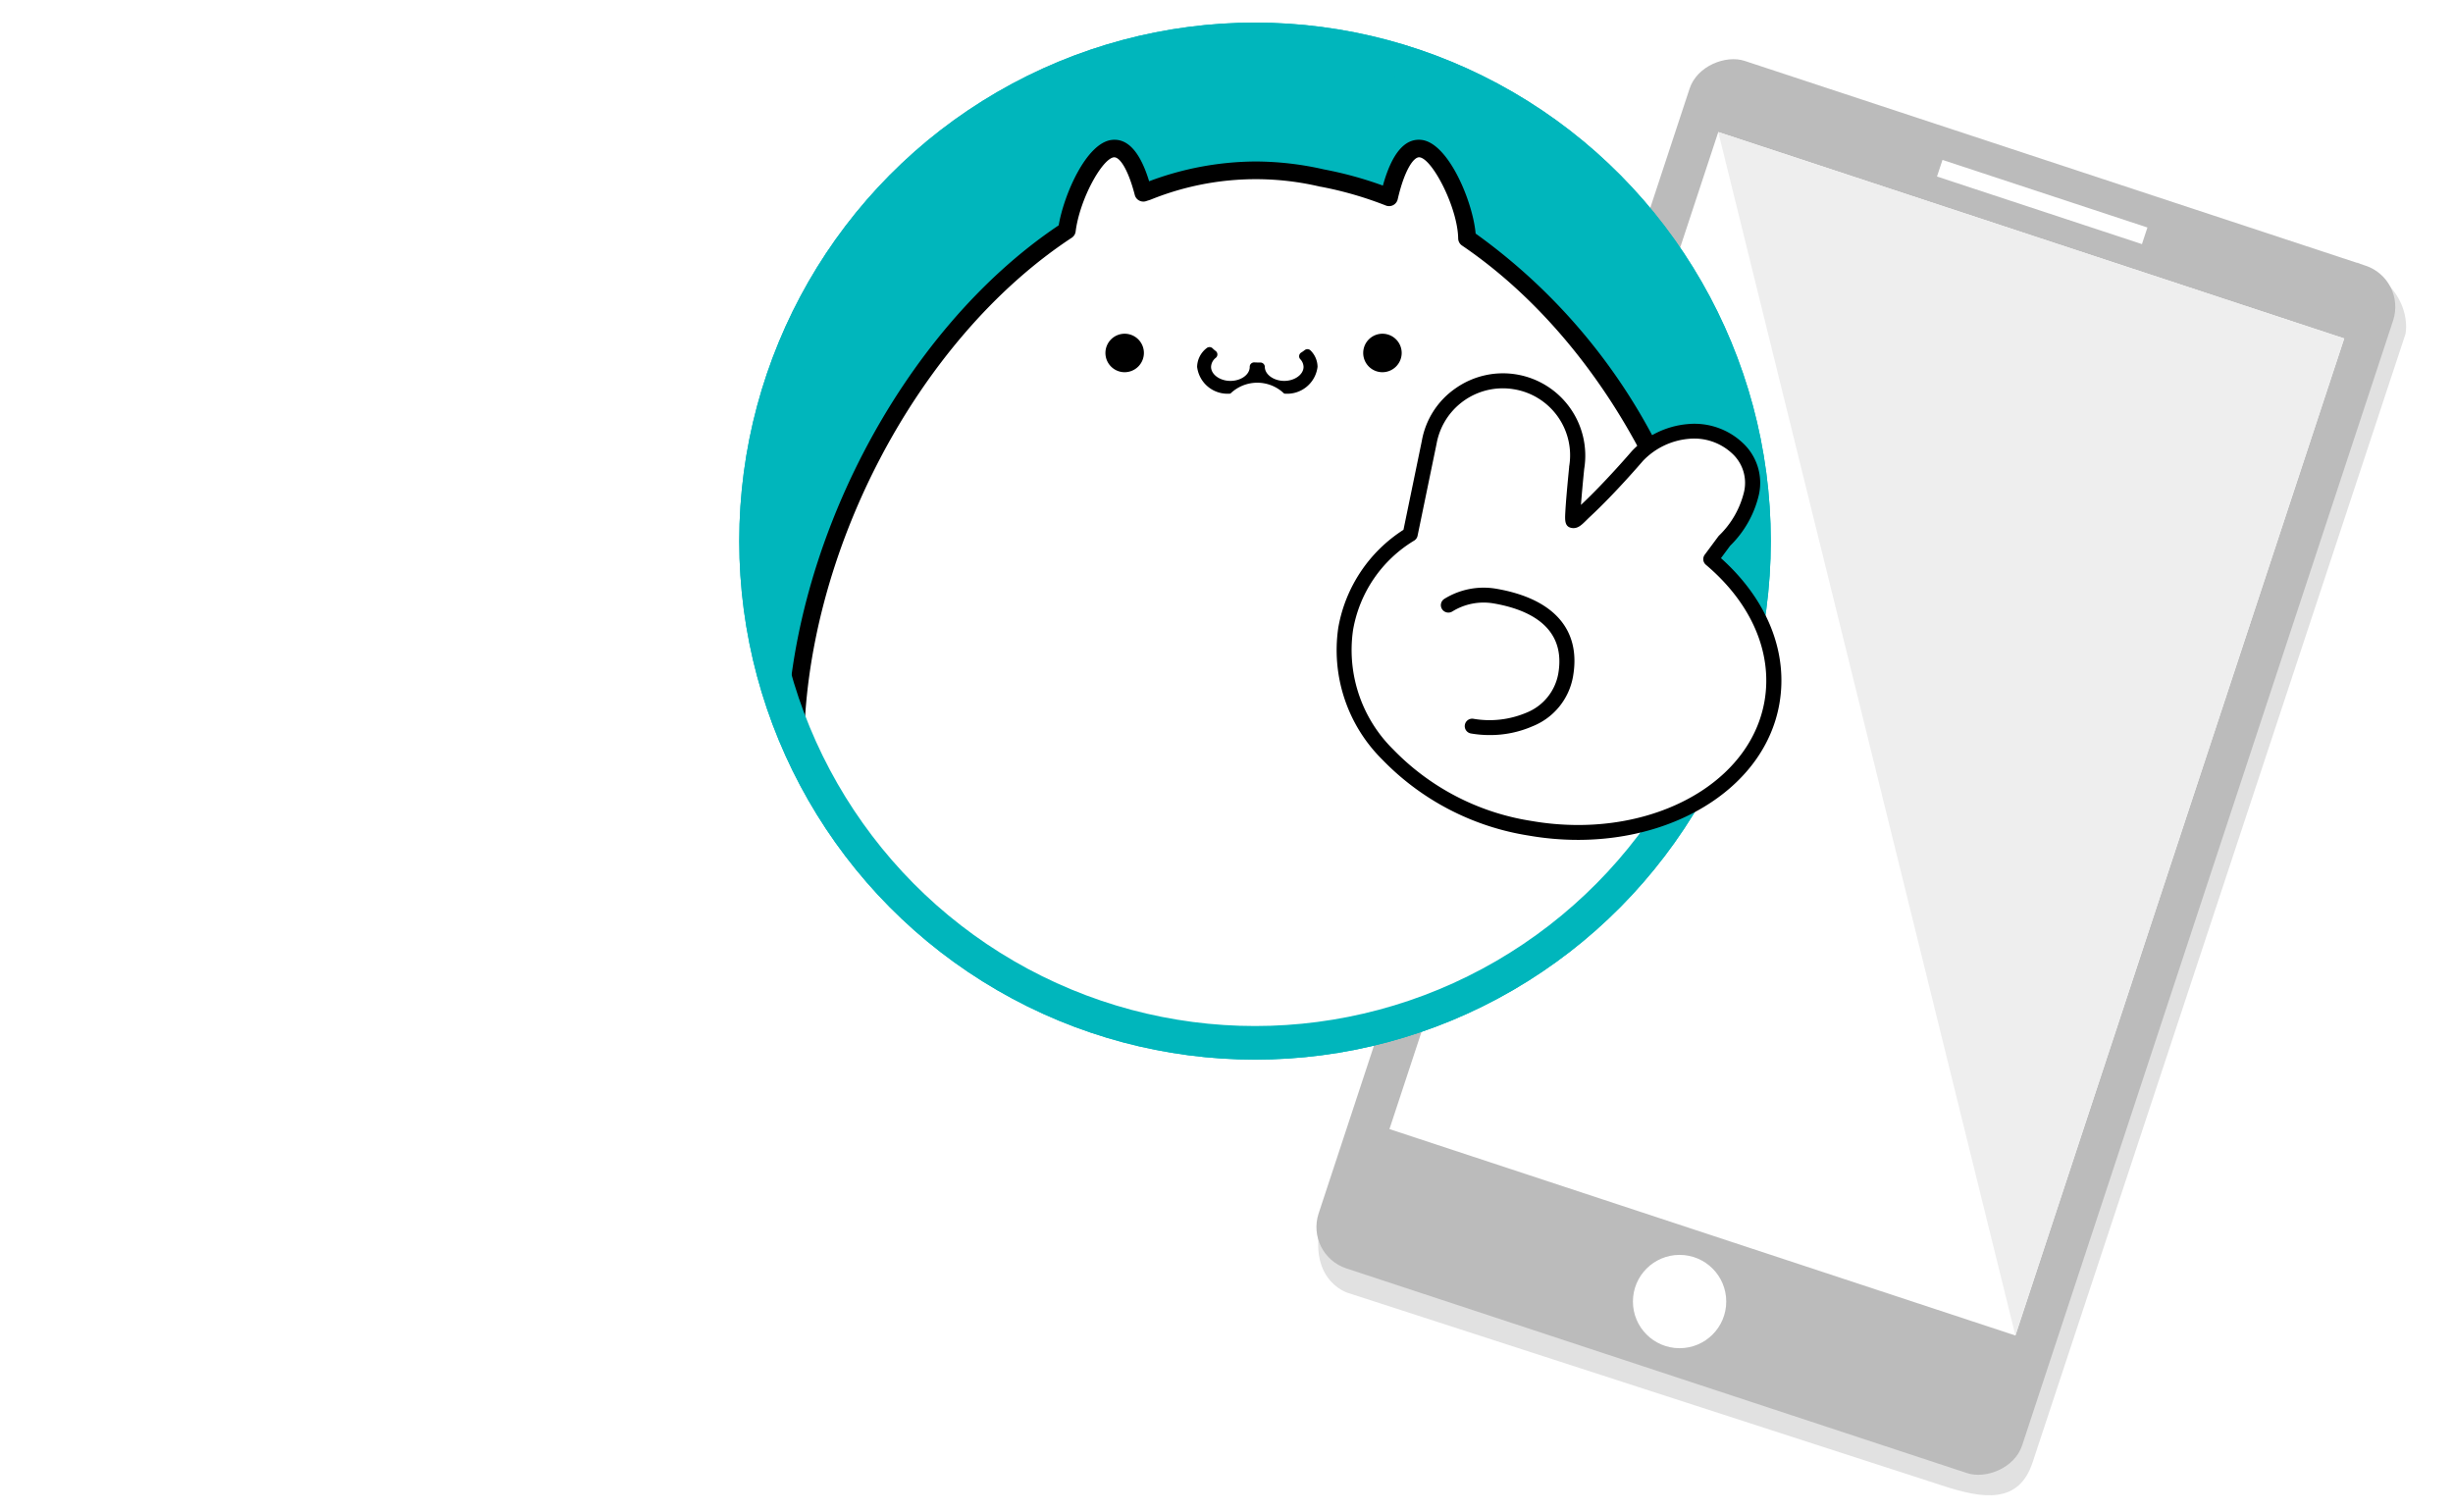 <svg xmlns="http://www.w3.org/2000/svg" xmlns:xlink="http://www.w3.org/1999/xlink" width="146" height="90" viewBox="0 0 146 90">
  <defs>
    <clipPath id="clip-path">
      <ellipse id="楕円形_17" data-name="楕円形 17" cx="30.698" cy="30.433" rx="30.698" ry="30.433" fill="#fff" stroke="#707070" stroke-width="1"/>
    </clipPath>
  </defs>
  <g id="ico-inq3" transform="translate(-707 -6277)">
    <rect id="長方形_192" data-name="長方形 192" width="146" height="90" transform="translate(707 6277)" fill="#fff"/>
    <g id="グループ_502" data-name="グループ 502" transform="translate(25 507)">
      <g id="SP" transform="translate(759.673 5772.812)">
        <path id="パス_449" data-name="パス 449" d="M-1663.019-1902.268c3.471,1.736,2.852,4.272,2.852,4.272l-22.188,67.145c-.819,2.485-2.92,2.191-5.4,1.373l-35.377-11.467s-2.742-.837-1.353-5Z" transform="translate(1725.661 1915.079)" fill="#e1e1e1"/>
        <rect id="長方形_63" data-name="長方形 63" width="75.68" height="44.089" rx="2.59" transform="translate(65.573 13.808) rotate(108.252)" fill="#bbb"/>
        <rect id="長方形_64" data-name="長方形 64" width="39.229" height="62.488" transform="translate(24.597 5.047) rotate(18.252)" fill="#fff"/>
        <ellipse id="楕円形_63" data-name="楕円形 63" cx="2.777" cy="2.777" rx="2.777" ry="2.777" transform="translate(19.517 71.879)" fill="#fff"/>
        <rect id="長方形_65" data-name="長方形 65" width="12.845" height="1.041" transform="translate(37.941 6.706) rotate(18.252)" fill="#fff"/>
        <path id="パス_450" data-name="パス 450" d="M0,0H39.229V62.488Z" transform="translate(24.597 5.047) rotate(18.252)" fill="#eee"/>
      </g>
      <g id="list-appy-find" transform="translate(726 5771.345)">
        <ellipse id="楕円形_18" data-name="楕円形 18" cx="30.698" cy="30.862" rx="30.698" ry="30.862" transform="translate(0 0)" fill="#00b6bc"/>
        <g id="マスクグループ_6" data-name="マスクグループ 6" transform="translate(0 0)" clip-path="url(#clip-path)">
          <g id="グループ_79" data-name="グループ 79" transform="translate(2.801 6.974)">
            <g id="グループ_75" data-name="グループ 75" transform="translate(0 0)">
              <path id="パス_116" data-name="パス 116" d="M3396.67,111.61h0c-.032-1.864-1.561-5.2-2.77-5.34-.919-.107-1.527,1.395-1.873,2.9a21.935,21.935,0,0,0-3.973-1.147,17.216,17.216,0,0,0-10.413.792c-.083.029-.167.049-.249.079-.355-1.4-.943-2.721-1.8-2.621-1.114.13-2.494,2.968-2.736,4.871h0c-9.323,6.133-16.171,19.133-16.171,30.963,0,13.563,7.871,23.235,19.224,24.1,2.174.166,12.95-.086,15.213-.086,13.995,0,20.793-8.667,20.793-24.847C3411.912,129.822,3405.678,117.723,3396.67,111.61Z" transform="translate(-3356.156 -105.742)" fill="#fff"/>
              <path id="パス_117" data-name="パス 117" d="M3376.744,164.663c-1.351,0-2.432-.016-2.984-.058a19.741,19.741,0,0,1-14.241-7.48c-3.578-4.459-5.469-10.384-5.469-17.136,0-11.857,6.806-24.962,16.211-31.268.309-1.819,1.642-4.908,3.16-5.084.944-.11,1.692.718,2.223,2.461a18.252,18.252,0,0,1,6.323-1.177,18.469,18.469,0,0,1,4.09.473,22.523,22.523,0,0,1,3.5.961c.533-1.92,1.307-2.833,2.3-2.719,1.605.185,3.056,3.681,3.22,5.575a35.037,35.037,0,0,1,10.956,12.876,37.607,37.607,0,0,1,4.3,17.064c0,8.243-1.772,14.575-5.268,18.821-3.577,4.345-8.978,6.548-16.052,6.548-.667,0-2.117.023-3.8.049C3382.525,164.611,3379.191,164.663,3376.744,164.663Zm-3.174-59.991-.025,0c-.687.08-2.027,2.464-2.276,4.418a.52.52,0,0,1-.23.369c-9.234,6.075-15.937,18.914-15.937,30.529,0,13.252,7.531,22.726,18.738,23.575,1.506.115,7.436.022,11.359-.039,1.754-.027,3.139-.049,3.814-.049,13.448,0,20.268-8.184,20.268-24.325,0-11.209-6.174-23.227-15.013-29.226a.52.52,0,0,1-.229-.421c-.031-1.84-1.538-4.743-2.3-4.831-.337-.04-.892.725-1.3,2.5a.527.527,0,0,1-.707.369,21.491,21.491,0,0,0-3.876-1.119l-.02,0a16.689,16.689,0,0,0-10.1.77c-.062.022-.108.036-.154.05s-.069.02-.1.033a.528.528,0,0,1-.427-.028.519.519,0,0,1-.265-.334C3374.384,105.353,3373.894,104.672,3373.57,104.672Z" transform="translate(-3354.05 -103.628)"/>
            </g>
            <g id="グループ_76" data-name="グループ 76" transform="translate(18.974 11.546)">
              <path id="パス_118" data-name="パス 118" d="M3452.091,164.1a.892.892,0,1,1-.893-.885A.889.889,0,0,1,3452.091,164.1Z" transform="translate(-3450.044 -162.957)"/>
              <path id="パス_119" data-name="パス 119" d="M3450.148,164.193a1.145,1.145,0,1,1,1.155-1.144A1.15,1.15,0,0,1,3450.148,164.193Zm0-1.769a.625.625,0,1,0,.63.626A.628.628,0,0,0,3450.148,162.424Z" transform="translate(-3448.994 -161.904)"/>
            </g>
            <g id="グループ_77" data-name="グループ 77" transform="translate(34.316 11.546)">
              <path id="パス_120" data-name="パス 120" d="M3528.86,164.1a.893.893,0,1,1-.894-.885A.888.888,0,0,1,3528.86,164.1Z" transform="translate(-3526.812 -162.957)"/>
              <path id="パス_121" data-name="パス 121" d="M3526.917,164.193a1.145,1.145,0,1,1,1.156-1.144A1.15,1.15,0,0,1,3526.917,164.193Zm0-1.769a.625.625,0,1,0,.631.626A.628.628,0,0,0,3526.917,162.424Z" transform="translate(-3525.763 -161.904)"/>
            </g>
            <g id="グループ_78" data-name="グループ 78" transform="translate(24.449 12.339)">
              <path id="パス_122" data-name="パス 122" d="M3483.777,167.508a.938.938,0,0,1,.262.631,1.462,1.462,0,0,1-2.83,0h0c-.125,0-.247,0-.371-.009,0,0,0,.006,0,.009a1.46,1.46,0,0,1-2.827,0,.967.967,0,0,1,.377-.74,1.66,1.66,0,0,1-.207-.179,1.187,1.187,0,0,0-.477.919,1.564,1.564,0,0,0,1.719,1.33,1.939,1.939,0,0,1,3.2,0,1.565,1.565,0,0,0,1.719-1.33,1.137,1.137,0,0,0-.342-.792A1.994,1.994,0,0,1,3483.777,167.508Z" transform="translate(-3477.443 -166.96)"/>
              <path id="パス_123" data-name="パス 123" d="M3481.575,168.676a2.3,2.3,0,0,0-3.2,0,1.82,1.82,0,0,1-1.981-1.59,1.439,1.439,0,0,1,.573-1.12.263.263,0,0,1,.353.02,1.4,1.4,0,0,0,.175.151.259.259,0,0,1,.013.408.715.715,0,0,0-.284.541c0,.452.527.834,1.15.834s1.134-.36,1.152-.809a.266.266,0,0,1,0-.034.257.257,0,0,1,.083-.189.268.268,0,0,1,.195-.07c.12.007.236.008.356.008a.263.263,0,0,1,.264.26c0,.452.529.834,1.154.834s1.151-.382,1.151-.834a.692.692,0,0,0-.194-.456.259.259,0,0,1,.059-.4,1.781,1.781,0,0,0,.2-.14.264.264,0,0,1,.355.022,1.392,1.392,0,0,1,.413.971A1.82,1.82,0,0,1,3481.575,168.676Z" transform="translate(-3476.393 -165.907)"/>
            </g>
          </g>
        </g>
        <g id="楕円形_19" data-name="楕円形 19" transform="translate(0 0)" fill="none" stroke="#00b6bc" stroke-width="2">
          <ellipse cx="30.698" cy="30.862" rx="30.698" ry="30.862" stroke="none"/>
          <ellipse cx="30.698" cy="30.862" rx="29.698" ry="29.862" fill="none"/>
        </g>
        <g id="グループ_82" data-name="グループ 82" transform="translate(35.532 20.881)">
          <g id="グループ_80" data-name="グループ 80" transform="translate(0 0)">
            <path id="パス_124" data-name="パス 124" d="M3531.189,184.37l.806-1.088c1.707-1.759,2.354-4.018.777-5.522a4.258,4.258,0,0,0-5.946.461s-1.6,1.876-3.1,3.273c-.394.367-.574.61-.737.582-.1-.018.217-3.139.217-3.139a4.456,4.456,0,0,0-8.782-1.518l-1.131,5.473a8.231,8.231,0,0,0-3.839,5.629c-.94,5.343,3.978,10.656,10.984,11.867s13.448-2.138,14.387-7.48C3535.378,189.777,3533.905,186.661,3531.189,184.37Z" transform="translate(-3508.892 -173.316)" fill="#fff"/>
            <path id="パス_125" data-name="パス 125" d="M3521.224,199.02a17.122,17.122,0,0,1-2.92-.253,15.449,15.449,0,0,1-8.724-4.521,9.171,9.171,0,0,1-2.623-7.859,8.7,8.7,0,0,1,3.879-5.822l1.093-5.293a4.817,4.817,0,0,1,2.009-3.129,4.9,4.9,0,0,1,7.655,4.8c-.075.747-.149,1.55-.193,2.14,1.453-1.36,3.012-3.184,3.028-3.2a.221.221,0,0,1,.019-.021,5.188,5.188,0,0,1,3.308-1.589,4.192,4.192,0,0,1,3.269,1.115,3.246,3.246,0,0,1,.972,3.064,6.214,6.214,0,0,1-1.717,3.063l-.546.737c2.751,2.465,4.016,5.609,3.475,8.681C3532.362,195.74,3527.261,199.02,3521.224,199.02Zm-4.467-26.876a4.006,4.006,0,0,0-3.949,3.293l-1.133,5.486a.441.441,0,0,1-.2.283,7.751,7.751,0,0,0-3.641,5.333,8.309,8.309,0,0,0,2.4,7.107,14.546,14.546,0,0,0,8.219,4.248,16.305,16.305,0,0,0,2.778.241c5.6,0,10.321-2.977,11.092-7.361.5-2.869-.766-5.831-3.486-8.126a.44.44,0,0,1-.07-.6l.806-1.087a.515.515,0,0,1,.038-.045,5.352,5.352,0,0,0,1.5-2.628,2.373,2.373,0,0,0-.714-2.267,3.308,3.308,0,0,0-2.579-.871,4.29,4.29,0,0,0-2.725,1.31c-.149.173-1.669,1.942-3.125,3.3-.1.091-.181.174-.255.246-.276.274-.516.51-.864.449-.427-.073-.406-.463-.379-.957.014-.266.041-.633.08-1.093.067-.777.147-1.562.147-1.57s0-.021,0-.031a3.983,3.983,0,0,0-3.262-4.6A4.043,4.043,0,0,0,3516.757,172.144Z" transform="translate(-3506.835 -171.257)"/>
          </g>
          <g id="グループ_81" data-name="グループ 81" transform="translate(6.227 12.753)">
            <path id="パス_126" data-name="パス 126" d="M3544.169,246.31a3.977,3.977,0,0,1,2.779-.538c2.155.373,4.762,1.508,4.2,4.713-.457,2.6-3.4,3.4-5.56,3.026" transform="translate(-3543.722 -245.271)" fill="#fff"/>
            <path id="パス_127" data-name="パス 127" d="M3544.573,251.988a6.572,6.572,0,0,1-1.115-.095.443.443,0,1,1,.153-.873,5.646,5.646,0,0,0,3.156-.366,3.086,3.086,0,0,0,1.887-2.3c.5-2.837-1.81-3.851-3.835-4.2a3.534,3.534,0,0,0-2.465.477.449.449,0,0,1-.616-.141.44.44,0,0,1,.142-.61,4.436,4.436,0,0,1,3.093-.6c3.431.593,5.051,2.449,4.562,5.226a3.914,3.914,0,0,1-2.4,2.955A6.319,6.319,0,0,1,3544.573,251.988Z" transform="translate(-3541.67 -243.216)"/>
          </g>
        </g>
      </g>
    </g>
  </g>
</svg>
